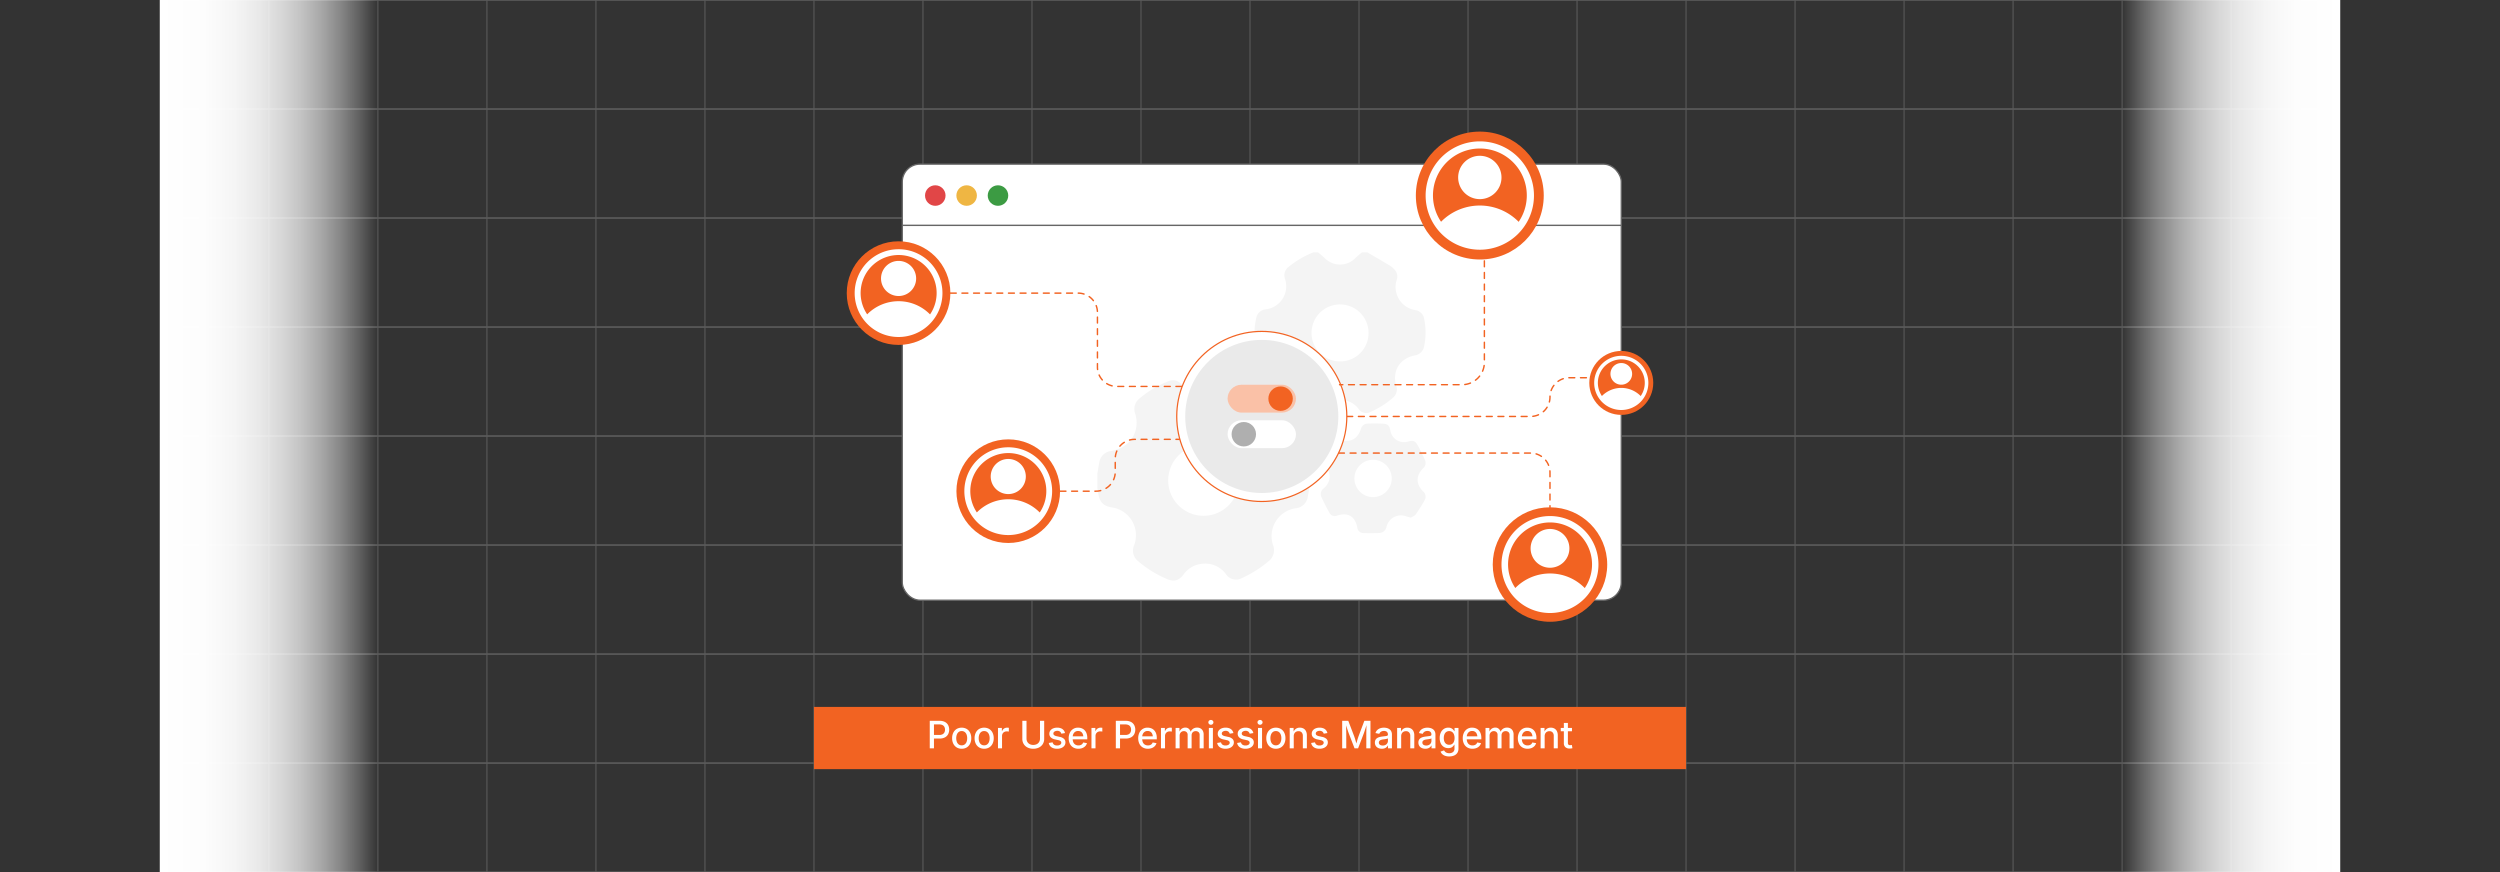 <svg id="Layer_1" data-name="Layer 1" xmlns="http://www.w3.org/2000/svg" xmlns:xlink="http://www.w3.org/1999/xlink" viewBox="0 0 860 300"><rect x="0" y="0" width="860" height="300" fill="#333333" stroke="none"/><defs><linearGradient id="linear-gradient" x1="55" y1="150" x2="130" y2="150" gradientUnits="userSpaceOnUse"><stop offset="0" stop-color="#fff"/><stop offset="0.2" stop-color="#fff" stop-opacity="0.989"/><stop offset="0.334" stop-color="#fff" stop-opacity="0.954"/><stop offset="0.449" stop-color="#fff" stop-opacity="0.895"/><stop offset="0.553" stop-color="#fff" stop-opacity="0.81"/><stop offset="0.651" stop-color="#fff" stop-opacity="0.702"/><stop offset="0.742" stop-color="#fff" stop-opacity="0.568"/><stop offset="0.83" stop-color="#fff" stop-opacity="0.408"/><stop offset="0.914" stop-color="#fff" stop-opacity="0.224"/><stop offset="0.993" stop-color="#fff" stop-opacity="0.021"/><stop offset="1" stop-color="#fff" stop-opacity="0"/></linearGradient><linearGradient id="linear-gradient-2" x1="2353.639" y1="1187.233" x2="2428.638" y2="1187.233" gradientTransform="translate(-1623.638 -1037.233)" xlink:href="#linear-gradient"/></defs><g opacity="0.25"><line x1="55" y1="0" x2="55" y2="300" fill="none" stroke="#ccc" stroke-miterlimit="10" stroke-width="0.372"/><line x1="92.5" y1="0" x2="92.5" y2="300" fill="none" stroke="#ccc" stroke-miterlimit="10" stroke-width="0.372"/><line x1="130" y1="0" x2="130" y2="300" fill="none" stroke="#ccc" stroke-miterlimit="10" stroke-width="0.372"/><line x1="167.5" y1="0" x2="167.5" y2="300" fill="none" stroke="#ccc" stroke-miterlimit="10" stroke-width="0.372"/><line x1="205" y1="0" x2="205" y2="300" fill="none" stroke="#ccc" stroke-miterlimit="10" stroke-width="0.372"/><line x1="242.5" y1="0" x2="242.5" y2="300" fill="none" stroke="#ccc" stroke-miterlimit="10" stroke-width="0.372"/><line x1="280" y1="0" x2="280" y2="300" fill="none" stroke="#ccc" stroke-miterlimit="10" stroke-width="0.372"/><line x1="317.5" y1="0" x2="317.5" y2="300" fill="none" stroke="#ccc" stroke-miterlimit="10" stroke-width="0.372"/><line x1="355" y1="0" x2="355" y2="300" fill="none" stroke="#ccc" stroke-miterlimit="10" stroke-width="0.372"/><line x1="392.5" y1="0" x2="392.5" y2="300" fill="none" stroke="#ccc" stroke-miterlimit="10" stroke-width="0.372"/><line x1="430" y1="0" x2="430" y2="300" fill="none" stroke="#ccc" stroke-miterlimit="10" stroke-width="0.372"/><line x1="467.5" y1="0" x2="467.5" y2="300" fill="none" stroke="#ccc" stroke-miterlimit="10" stroke-width="0.372"/><line x1="505" y1="0" x2="505" y2="300" fill="none" stroke="#ccc" stroke-miterlimit="10" stroke-width="0.372"/><line x1="542.5" y1="0" x2="542.5" y2="300" fill="none" stroke="#ccc" stroke-miterlimit="10" stroke-width="0.372"/><line x1="580" y1="0" x2="580" y2="300" fill="none" stroke="#ccc" stroke-miterlimit="10" stroke-width="0.372"/><line x1="617.5" y1="0" x2="617.5" y2="300" fill="none" stroke="#ccc" stroke-miterlimit="10" stroke-width="0.372"/><line x1="655" y1="0" x2="655" y2="300" fill="none" stroke="#ccc" stroke-miterlimit="10" stroke-width="0.372"/><line x1="692.5" y1="0" x2="692.5" y2="300" fill="none" stroke="#ccc" stroke-miterlimit="10" stroke-width="0.372"/><line x1="730" y1="0" x2="730" y2="300" fill="none" stroke="#ccc" stroke-miterlimit="10" stroke-width="0.372"/><line x1="767.5" y1="0" x2="767.5" y2="300" fill="none" stroke="#ccc" stroke-miterlimit="10" stroke-width="0.372"/><line x1="805" y1="0" x2="805" y2="300" fill="none" stroke="#ccc" stroke-miterlimit="10" stroke-width="0.372"/><line x1="55" y1="300" x2="805" y2="300" fill="none" stroke="#ccc" stroke-miterlimit="10" stroke-width="0.588"/><line x1="55" y1="262.5" x2="805" y2="262.5" fill="none" stroke="#ccc" stroke-miterlimit="10" stroke-width="0.588"/><line x1="55" y1="225" x2="805" y2="225" fill="none" stroke="#ccc" stroke-miterlimit="10" stroke-width="0.588"/><line x1="55" y1="187.5" x2="805" y2="187.5" fill="none" stroke="#ccc" stroke-miterlimit="10" stroke-width="0.588"/><line x1="55" y1="150" x2="805" y2="150" fill="none" stroke="#ccc" stroke-miterlimit="10" stroke-width="0.588"/><line x1="55" y1="112.5" x2="805" y2="112.5" fill="none" stroke="#ccc" stroke-miterlimit="10" stroke-width="0.588"/><line x1="55" y1="75" x2="805" y2="75" fill="none" stroke="#ccc" stroke-miterlimit="10" stroke-width="0.588"/><line x1="55" y1="37.5" x2="805" y2="37.5" fill="none" stroke="#ccc" stroke-miterlimit="10" stroke-width="0.588"/><line x1="55" y1="-0" x2="805" y2="-0" fill="none" stroke="#ccc" stroke-miterlimit="10" stroke-width="0.588"/></g><rect x="55" y="0" width="75" height="300" fill="url(#linear-gradient)"/><rect x="730" y="0" width="75" height="300" transform="translate(1535 300) rotate(180)" fill="url(#linear-gradient-2)"/><rect x="280" y="243.177" width="300" height="21.408" fill="#f26322"/><path d="M319.834,257.423v-9.458h3.415a3.776,3.776,0,0,1,1.809.394,2.632,2.632,0,0,1,1.102,1.082,3.485,3.485,0,0,1-.003,3.136,2.677,2.677,0,0,1-1.107,1.086,3.792,3.792,0,0,1-1.819.397h-2.405V252.827h2.291a2.361,2.361,0,0,0,1.114-.232,1.483,1.483,0,0,0,.644-.644,2.06,2.06,0,0,0,.209-.946,2.021,2.021,0,0,0-.209-.939,1.467,1.467,0,0,0-.647-.635,2.408,2.408,0,0,0-1.117-.229h-1.828v8.22Z" fill="#fff"/><path d="M330.821,257.569a3.243,3.243,0,0,1-1.73-.454,3.073,3.073,0,0,1-1.149-1.27,4.179,4.179,0,0,1-.409-1.895,4.226,4.226,0,0,1,.409-1.911,3.063,3.063,0,0,1,1.149-1.272,3.534,3.534,0,0,1,3.466,0,3.055,3.055,0,0,1,1.149,1.272,4.215,4.215,0,0,1,.41,1.911,4.167,4.167,0,0,1-.41,1.895,3.065,3.065,0,0,1-1.149,1.27A3.255,3.255,0,0,1,330.821,257.569Zm0-1.174a1.663,1.663,0,0,0,1.051-.327,1.961,1.961,0,0,0,.632-.882,3.477,3.477,0,0,0,.209-1.235,3.514,3.514,0,0,0-.209-1.248,1.985,1.985,0,0,0-.632-.885,1.653,1.653,0,0,0-1.051-.33,1.626,1.626,0,0,0-1.044.33,2.003,2.003,0,0,0-.625.885,3.516,3.516,0,0,0-.21,1.248,3.479,3.479,0,0,0,.21,1.235,1.98,1.98,0,0,0,.625.882A1.635,1.635,0,0,0,330.821,256.394Z" fill="#fff"/><path d="M338.547,257.569a3.24,3.24,0,0,1-1.73-.454,3.073,3.073,0,0,1-1.149-1.27,4.179,4.179,0,0,1-.409-1.895,4.226,4.226,0,0,1,.409-1.911,3.063,3.063,0,0,1,1.149-1.272,3.534,3.534,0,0,1,3.466,0,3.061,3.061,0,0,1,1.148,1.272,4.213,4.213,0,0,1,.409,1.911,4.166,4.166,0,0,1-.409,1.895,3.071,3.071,0,0,1-1.148,1.27A3.258,3.258,0,0,1,338.547,257.569Zm0-1.174a1.665,1.665,0,0,0,1.051-.327,1.96,1.96,0,0,0,.631-.882,3.477,3.477,0,0,0,.21-1.235,3.514,3.514,0,0,0-.21-1.248,1.983,1.983,0,0,0-.631-.885,1.655,1.655,0,0,0-1.051-.33,1.624,1.624,0,0,0-1.044.33,2.004,2.004,0,0,0-.626.885,3.514,3.514,0,0,0-.209,1.248,3.477,3.477,0,0,0,.209,1.235,1.98,1.98,0,0,0,.626.882A1.633,1.633,0,0,0,338.547,256.394Z" fill="#fff"/><path d="M343.308,257.423v-7.008h1.339v1.123h.064a1.755,1.755,0,0,1,.663-.895,1.876,1.876,0,0,1,1.096-.324c.093,0,.193.003.301.009s.198.014.271.022v1.314a2.845,2.845,0,0,0-.289-.044,3.687,3.687,0,0,0-.441-.025,1.723,1.723,0,0,0-.825.197,1.449,1.449,0,0,0-.577.555,1.639,1.639,0,0,0-.21.841v4.234Z" fill="#fff"/><path d="M355.444,257.569a4.284,4.284,0,0,1-1.983-.435,3.214,3.214,0,0,1-1.314-1.203,3.324,3.324,0,0,1-.467-1.758v-6.208h1.441v6.094a2.251,2.251,0,0,0,.282,1.136,2.026,2.026,0,0,0,.803.781,2.824,2.824,0,0,0,2.475,0,1.993,1.993,0,0,0,.8-.781,2.269,2.269,0,0,0,.279-1.136v-6.094h1.441v6.208a3.315,3.315,0,0,1-.467,1.758,3.216,3.216,0,0,1-1.311,1.203A4.271,4.271,0,0,1,355.444,257.569Z" fill="#fff"/><path d="M363.633,257.575a3.87,3.87,0,0,1-1.378-.229,2.369,2.369,0,0,1-.983-.676,2.26,2.26,0,0,1-.495-1.095l1.32-.216a1.304,1.304,0,0,0,.517.822,1.758,1.758,0,0,0,1.02.27,1.815,1.815,0,0,0,1.06-.276.804.804,0,0,0,.394-.67.709.709,0,0,0-.251-.561,1.648,1.648,0,0,0-.739-.327l-1.181-.26a2.94,2.94,0,0,1-1.46-.708,1.697,1.697,0,0,1-.482-1.248,1.802,1.802,0,0,1,.346-1.098,2.26,2.26,0,0,1,.956-.73,3.547,3.547,0,0,1,1.402-.26,3.426,3.426,0,0,1,1.323.232,2.232,2.232,0,0,1,.895.651,2.29,2.29,0,0,1,.46.978l-1.263.216a1.344,1.344,0,0,0-.439-.692,1.416,1.416,0,0,0-.958-.292,1.648,1.648,0,0,0-.956.26.782.782,0,0,0-.377.666.7.7,0,0,0,.26.565,1.98,1.98,0,0,0,.812.343l1.137.254a2.964,2.964,0,0,1,1.463.692,1.634,1.634,0,0,1,.473,1.212,1.838,1.838,0,0,1-.368,1.133,2.415,2.415,0,0,1-1.016.768A3.765,3.765,0,0,1,363.633,257.575Z" fill="#fff"/><path d="M370.977,257.569a3.413,3.413,0,0,1-1.79-.451,2.988,2.988,0,0,1-1.151-1.263,4.209,4.209,0,0,1-.403-1.898,4.278,4.278,0,0,1,.399-1.895,3.019,3.019,0,0,1,2.831-1.749,3.447,3.447,0,0,1,1.203.209,2.819,2.819,0,0,1,1.01.644,3.034,3.034,0,0,1,.694,1.105,4.47,4.47,0,0,1,.254,1.59v.47h-5.655V253.29h4.938l-.635.336a2.923,2.923,0,0,0-.206-1.133,1.685,1.685,0,0,0-.609-.765,1.722,1.722,0,0,0-.987-.273,1.753,1.753,0,0,0-1,.279,1.821,1.821,0,0,0-.638.743,2.359,2.359,0,0,0-.223,1.035v.679a2.728,2.728,0,0,0,.245,1.206,1.75,1.75,0,0,0,.691.765,2.024,2.024,0,0,0,1.044.263,2.103,2.103,0,0,0,.724-.118,1.483,1.483,0,0,0,.553-.346,1.444,1.444,0,0,0,.343-.559l1.308.241a2.387,2.387,0,0,1-.565,1.006,2.755,2.755,0,0,1-1.012.676A3.663,3.663,0,0,1,370.977,257.569Z" fill="#fff"/><path d="M375.465,257.423v-7.008h1.339v1.123h.064a1.754,1.754,0,0,1,.663-.895,1.876,1.876,0,0,1,1.096-.324c.093,0,.193.003.301.009s.198.014.27.022v1.314a2.853,2.853,0,0,0-.289-.044,3.687,3.687,0,0,0-.441-.025,1.723,1.723,0,0,0-.825.197,1.448,1.448,0,0,0-.577.555,1.638,1.638,0,0,0-.21.841v4.234Z" fill="#fff"/><path d="M383.844,257.423v-9.458h3.415a3.776,3.776,0,0,1,1.809.394,2.631,2.631,0,0,1,1.101,1.082,3.485,3.485,0,0,1-.003,3.136,2.677,2.677,0,0,1-1.107,1.086,3.792,3.792,0,0,1-1.819.397H384.834V252.827h2.291a2.362,2.362,0,0,0,1.114-.232,1.483,1.483,0,0,0,.644-.644,2.061,2.061,0,0,0,.209-.946,2.022,2.022,0,0,0-.209-.939,1.467,1.467,0,0,0-.647-.635,2.407,2.407,0,0,0-1.117-.229H385.291v8.22Z" fill="#fff"/><path d="M394.889,257.569a3.408,3.408,0,0,1-1.79-.451,2.984,2.984,0,0,1-1.152-1.263,4.222,4.222,0,0,1-.403-1.898,4.278,4.278,0,0,1,.4-1.895,3.018,3.018,0,0,1,2.831-1.749,3.442,3.442,0,0,1,1.202.209,2.81,2.81,0,0,1,1.01.644,3.047,3.047,0,0,1,.695,1.105,4.493,4.493,0,0,1,.254,1.59v.47h-5.656V253.29h4.939l-.635.336a2.906,2.906,0,0,0-.206-1.133,1.686,1.686,0,0,0-.609-.765,1.718,1.718,0,0,0-.987-.273,1.755,1.755,0,0,0-1,.279,1.835,1.835,0,0,0-.638.743,2.371,2.371,0,0,0-.222,1.035v.679a2.73,2.73,0,0,0,.244,1.206,1.756,1.756,0,0,0,.691.765,2.026,2.026,0,0,0,1.045.263,2.103,2.103,0,0,0,.724-.118,1.48,1.48,0,0,0,.552-.346,1.443,1.443,0,0,0,.343-.559l1.308.241a2.385,2.385,0,0,1-.564,1.006,2.759,2.759,0,0,1-1.013.676A3.661,3.661,0,0,1,394.889,257.569Z" fill="#fff"/><path d="M399.376,257.423v-7.008h1.34v1.123h.064a1.749,1.749,0,0,1,.663-.895,1.873,1.873,0,0,1,1.095-.324c.094,0,.194.003.302.009s.198.014.27.022v1.314a2.819,2.819,0,0,0-.288-.044,3.699,3.699,0,0,0-.441-.025,1.72,1.72,0,0,0-.825.197,1.444,1.444,0,0,0-.578.555,1.638,1.638,0,0,0-.209.841v4.234Z" fill="#fff"/><path d="M404.403,257.423v-7.008h1.327l.025,1.593h-.108a2.488,2.488,0,0,1,.476-.961,2.063,2.063,0,0,1,.742-.568,2.155,2.155,0,0,1,.889-.19,1.756,1.756,0,0,1,1.264.473,2.342,2.342,0,0,1,.653,1.286h-.184a2.3,2.3,0,0,1,.476-.946,2.238,2.238,0,0,1,.816-.603,2.559,2.559,0,0,1,1.037-.209,2.366,2.366,0,0,1,1.134.273,1.982,1.982,0,0,1,.809.812,2.749,2.749,0,0,1,.299,1.346v4.704h-1.384v-4.564a1.25,1.25,0,0,0-.397-1.035,1.465,1.465,0,0,0-.943-.317,1.494,1.494,0,0,0-.758.184,1.24,1.24,0,0,0-.492.511,1.594,1.594,0,0,0-.172.752v4.469h-1.364v-4.659a1.195,1.195,0,0,0-.365-.914,1.313,1.313,0,0,0-.936-.343,1.489,1.489,0,0,0-.72.181,1.348,1.348,0,0,0-.533.533,1.744,1.744,0,0,0-.2.873v4.329Z" fill="#fff"/><path d="M416.547,249.317a.857.857,0,0,1-.616-.245.786.786,0,0,1-.254-.587.772.772,0,0,1,.254-.587.914.914,0,0,1,1.231,0,.769.769,0,0,1,.254.587.783.783,0,0,1-.254.587A.853.853,0,0,1,416.547,249.317Zm-.698,8.106v-7.008h1.39v7.008Z" fill="#fff"/><path d="M421.567,257.575a3.865,3.865,0,0,1-1.377-.229,2.366,2.366,0,0,1-.984-.676,2.26,2.26,0,0,1-.495-1.095l1.32-.216a1.31,1.31,0,0,0,.518.822,1.755,1.755,0,0,0,1.019.27,1.82,1.82,0,0,0,1.06-.276.806.806,0,0,0,.394-.67.712.712,0,0,0-.251-.561,1.653,1.653,0,0,0-.739-.327l-1.181-.26a2.931,2.931,0,0,1-1.46-.708,1.693,1.693,0,0,1-.482-1.248,1.802,1.802,0,0,1,.346-1.098,2.251,2.251,0,0,1,.955-.73,3.548,3.548,0,0,1,1.403-.26,3.43,3.43,0,0,1,1.323.232,2.239,2.239,0,0,1,.896.651,2.314,2.314,0,0,1,.46.978l-1.264.216a1.341,1.341,0,0,0-.438-.692,1.419,1.419,0,0,0-.959-.292,1.647,1.647,0,0,0-.955.26.781.781,0,0,0-.378.666.698.698,0,0,0,.261.565,1.972,1.972,0,0,0,.812.343l1.136.254a2.967,2.967,0,0,1,1.464.692,1.637,1.637,0,0,1,.473,1.212,1.844,1.844,0,0,1-.368,1.133,2.422,2.422,0,0,1-1.016.768A3.768,3.768,0,0,1,421.567,257.575Z" fill="#fff"/><path d="M428.43,257.575a3.869,3.869,0,0,1-1.377-.229,2.366,2.366,0,0,1-.984-.676,2.261,2.261,0,0,1-.495-1.095l1.32-.216a1.308,1.308,0,0,0,.517.822,1.762,1.762,0,0,0,1.02.27,1.82,1.82,0,0,0,1.06-.276.805.805,0,0,0,.393-.67.714.714,0,0,0-.25-.561,1.657,1.657,0,0,0-.74-.327l-1.18-.26a2.939,2.939,0,0,1-1.461-.708,1.697,1.697,0,0,1-.482-1.248,1.803,1.803,0,0,1,.346-1.098,2.257,2.257,0,0,1,.957-.73,3.543,3.543,0,0,1,1.402-.26,3.422,3.422,0,0,1,1.322.232,2.236,2.236,0,0,1,.896.651,2.289,2.289,0,0,1,.459.978l-1.262.216a1.345,1.345,0,0,0-.439-.692,1.415,1.415,0,0,0-.957-.292,1.649,1.649,0,0,0-.957.26.78.78,0,0,0-.377.666.697.697,0,0,0,.26.565,1.985,1.985,0,0,0,.812.343l1.137.254a2.958,2.958,0,0,1,1.463.692,1.63,1.63,0,0,1,.473,1.212,1.849,1.849,0,0,1-.367,1.133,2.422,2.422,0,0,1-1.016.768A3.771,3.771,0,0,1,428.43,257.575Z" fill="#fff"/><path d="M433.451,249.317a.854.854,0,0,1-.616-.245.786.786,0,0,1-.254-.587.772.772,0,0,1,.254-.587.914.914,0,0,1,1.231,0,.772.772,0,0,1,.254.587.786.786,0,0,1-.254.587A.855.855,0,0,1,433.451,249.317Zm-.699,8.106v-7.008h1.391v7.008Z" fill="#fff"/><path d="M438.897,257.569a3.243,3.243,0,0,1-1.73-.454,3.073,3.073,0,0,1-1.149-1.27,4.179,4.179,0,0,1-.409-1.895,4.226,4.226,0,0,1,.409-1.911,3.063,3.063,0,0,1,1.149-1.272,3.534,3.534,0,0,1,3.466,0,3.055,3.055,0,0,1,1.148,1.272,4.213,4.213,0,0,1,.41,1.911,4.166,4.166,0,0,1-.41,1.895,3.064,3.064,0,0,1-1.148,1.27A3.258,3.258,0,0,1,438.897,257.569Zm0-1.174a1.663,1.663,0,0,0,1.051-.327,1.952,1.952,0,0,0,.631-.882,3.455,3.455,0,0,0,.21-1.235,3.492,3.492,0,0,0-.21-1.248,1.975,1.975,0,0,0-.631-.885,1.653,1.653,0,0,0-1.051-.33,1.626,1.626,0,0,0-1.044.33,2.012,2.012,0,0,0-.626.885,3.536,3.536,0,0,0-.209,1.248,3.5,3.5,0,0,0,.209,1.235,1.988,1.988,0,0,0,.626.882A1.635,1.635,0,0,0,438.897,256.394Z" fill="#fff"/><path d="M445.048,253.297v4.126h-1.391v-7.008h1.334l.006,1.72h-.178a2.728,2.728,0,0,1,.901-1.38,2.318,2.318,0,0,1,1.429-.441,2.533,2.533,0,0,1,1.26.305,2.101,2.101,0,0,1,.848.898,3.192,3.192,0,0,1,.305,1.469v4.437h-1.385v-4.266a1.706,1.706,0,0,0-.397-1.203,1.411,1.411,0,0,0-1.088-.428,1.746,1.746,0,0,0-.845.203,1.435,1.435,0,0,0-.587.597A2.023,2.023,0,0,0,445.048,253.297Z" fill="#fff"/><path d="M453.897,257.575a3.869,3.869,0,0,1-1.377-.229,2.366,2.366,0,0,1-.984-.676,2.259,2.259,0,0,1-.494-1.095l1.32-.216a1.305,1.305,0,0,0,.517.822,1.757,1.757,0,0,0,1.019.27,1.818,1.818,0,0,0,1.06-.276.804.804,0,0,0,.394-.67.712.712,0,0,0-.251-.561,1.648,1.648,0,0,0-.739-.327l-1.181-.26a2.936,2.936,0,0,1-1.46-.708,1.697,1.697,0,0,1-.482-1.248,1.802,1.802,0,0,1,.346-1.098,2.254,2.254,0,0,1,.956-.73,3.543,3.543,0,0,1,1.402-.26,3.43,3.43,0,0,1,1.323.232,2.239,2.239,0,0,1,.896.651,2.291,2.291,0,0,1,.46.978l-1.263.216a1.343,1.343,0,0,0-.439-.692,1.418,1.418,0,0,0-.958-.292,1.648,1.648,0,0,0-.956.26.781.781,0,0,0-.378.666.698.698,0,0,0,.261.565,1.978,1.978,0,0,0,.812.343l1.136.254a2.967,2.967,0,0,1,1.464.692,1.634,1.634,0,0,1,.473,1.212,1.844,1.844,0,0,1-.368,1.133,2.416,2.416,0,0,1-1.016.768A3.768,3.768,0,0,1,453.897,257.575Z" fill="#fff"/><path d="M461.71,257.423v-9.458h2.1l2.082,5.453q.083.235.197.6t.234.784q.122.419.232.819t.188.711h-.311q.082-.298.19-.695t.229-.816q.12-.419.234-.79c.076-.248.145-.452.203-.613l2.045-5.453h2.107v9.458h-1.429v-5.104q0-.298.007-.698t.019-.844c.009-.296.016-.596.022-.898s.012-.594.016-.873h.127q-.139.47-.289.949t-.292.927c-.095.298-.185.571-.27.818s-.156.454-.216.619l-1.949,5.104h-1.225l-1.968-5.104q-.095-.241-.219-.607t-.267-.809q-.143-.444-.299-.93t-.308-.968h.152c.004.262.01.541.016.838s.013.595.019.895.013.587.019.86.01.513.01.721v5.104Z" fill="#fff"/><path d="M475.346,257.569a2.911,2.911,0,0,1-1.213-.245,1.977,1.977,0,0,1-.854-.72,2.077,2.077,0,0,1-.315-1.168,1.877,1.877,0,0,1,.233-.981,1.693,1.693,0,0,1,.619-.606,3.23,3.23,0,0,1,.872-.337,8.522,8.522,0,0,1,.993-.171c.42-.051.757-.093,1.013-.127a1.551,1.551,0,0,0,.566-.159.382.382,0,0,0,.181-.355v-.038a1.32,1.32,0,0,0-.152-.657,1.007,1.007,0,0,0-.457-.415,1.729,1.729,0,0,0-.749-.146,1.966,1.966,0,0,0-.781.143,1.562,1.562,0,0,0-.536.368,1.302,1.302,0,0,0-.288.48l-1.315-.26a2.389,2.389,0,0,1,.625-1.05,2.699,2.699,0,0,1,1.02-.609,3.893,3.893,0,0,1,1.263-.2,4.153,4.153,0,0,1,.955.114,2.721,2.721,0,0,1,.895.387,1.981,1.981,0,0,1,.656.743,2.503,2.503,0,0,1,.248,1.181v4.685h-1.346v-.965h-.057a1.995,1.995,0,0,1-.406.527,2.098,2.098,0,0,1-.68.419A2.67,2.67,0,0,1,475.346,257.569Zm.305-1.111a1.99,1.99,0,0,0,.978-.222,1.559,1.559,0,0,0,.609-.584,1.521,1.521,0,0,0,.21-.774v-.882a.66.66,0,0,1-.274.127q-.204.057-.463.104c-.174.032-.346.06-.515.083s-.317.043-.444.06a3.4,3.4,0,0,0-.708.168,1.237,1.237,0,0,0-.52.336.847.847,0,0,0-.193.581.887.887,0,0,0,.168.552,1.032,1.032,0,0,0,.467.336A1.911,1.911,0,0,0,475.65,256.458Z" fill="#fff"/><path d="M482.004,253.297v4.126h-1.391v-7.008h1.334l.006,1.72h-.178a2.727,2.727,0,0,1,.901-1.38,2.318,2.318,0,0,1,1.429-.441,2.533,2.533,0,0,1,1.26.305,2.1,2.1,0,0,1,.848.898,3.194,3.194,0,0,1,.305,1.469v4.437h-1.385v-4.266a1.705,1.705,0,0,0-.397-1.203,1.411,1.411,0,0,0-1.088-.428,1.746,1.746,0,0,0-.845.203,1.435,1.435,0,0,0-.587.597A2.023,2.023,0,0,0,482.004,253.297Z" fill="#fff"/><path d="M490.312,257.569a2.911,2.911,0,0,1-1.213-.245,1.977,1.977,0,0,1-.854-.72,2.077,2.077,0,0,1-.315-1.168,1.877,1.877,0,0,1,.233-.981,1.693,1.693,0,0,1,.619-.606,3.23,3.23,0,0,1,.872-.337,8.518,8.518,0,0,1,.993-.171c.42-.051.757-.093,1.013-.127a1.551,1.551,0,0,0,.566-.159.382.382,0,0,0,.181-.355v-.038a1.32,1.32,0,0,0-.152-.657,1.007,1.007,0,0,0-.457-.415,1.729,1.729,0,0,0-.749-.146,1.966,1.966,0,0,0-.781.143,1.562,1.562,0,0,0-.536.368,1.302,1.302,0,0,0-.288.48l-1.315-.26a2.389,2.389,0,0,1,.625-1.05,2.699,2.699,0,0,1,1.02-.609,3.893,3.893,0,0,1,1.263-.2,4.153,4.153,0,0,1,.955.114,2.721,2.721,0,0,1,.895.387,1.981,1.981,0,0,1,.656.743,2.503,2.503,0,0,1,.248,1.181v4.685h-1.346v-.965h-.057a1.995,1.995,0,0,1-.406.527,2.098,2.098,0,0,1-.68.419A2.67,2.67,0,0,1,490.312,257.569Zm.305-1.111a1.99,1.99,0,0,0,.978-.222,1.559,1.559,0,0,0,.609-.584,1.521,1.521,0,0,0,.21-.774v-.882a.66.66,0,0,1-.274.127q-.204.057-.463.104c-.174.032-.346.06-.515.083s-.317.043-.444.06a3.4,3.4,0,0,0-.708.168,1.237,1.237,0,0,0-.52.336.847.847,0,0,0-.193.581.887.887,0,0,0,.168.552,1.032,1.032,0,0,0,.467.336A1.911,1.911,0,0,0,490.617,256.458Z" fill="#fff"/><path d="M498.546,260.216A4.269,4.269,0,0,1,497.114,260a2.715,2.715,0,0,1-.996-.594,2.236,2.236,0,0,1-.562-.854l1.2-.432a2.013,2.013,0,0,0,.337.454,1.685,1.685,0,0,0,.564.374,2.256,2.256,0,0,0,.883.149,2.03,2.03,0,0,0,1.307-.397,1.458,1.458,0,0,0,.496-1.21v-1.308h-.096a3.096,3.096,0,0,1-.397.537,1.962,1.962,0,0,1-.644.454,2.4,2.4,0,0,1-1.003.184,2.848,2.848,0,0,1-1.508-.406,2.79,2.79,0,0,1-1.054-1.178,4.189,4.189,0,0,1-.384-1.882,4.383,4.383,0,0,1,.384-1.907,2.951,2.951,0,0,1,1.054-1.238,2.732,2.732,0,0,1,1.52-.435,2.3,2.3,0,0,1,1.013.197,2.106,2.106,0,0,1,.657.482,3.212,3.212,0,0,1,.4.546h.076v-1.123h1.353v7.071a2.656,2.656,0,0,1-.42,1.549,2.469,2.469,0,0,1-1.136.892A4.278,4.278,0,0,1,498.546,260.216Zm-.025-4.018a1.652,1.652,0,0,0,1.631-1.079,3.229,3.229,0,0,0,.217-1.244,3.288,3.288,0,0,0-.217-1.244,1.868,1.868,0,0,0-.628-.835,1.819,1.819,0,0,0-2.016.006,1.884,1.884,0,0,0-.628.845,3.314,3.314,0,0,0-.213,1.228,3.211,3.211,0,0,0,.216,1.232,1.78,1.78,0,0,0,.628.806A1.732,1.732,0,0,0,498.521,256.198Z" fill="#fff"/><path d="M506.531,257.569a3.406,3.406,0,0,1-1.789-.451,2.984,2.984,0,0,1-1.152-1.263,4.223,4.223,0,0,1-.403-1.898,4.292,4.292,0,0,1,.399-1.895,3.021,3.021,0,0,1,2.832-1.749,3.446,3.446,0,0,1,1.202.209,2.812,2.812,0,0,1,1.01.644,3.034,3.034,0,0,1,.694,1.105,4.473,4.473,0,0,1,.254,1.59v.47h-5.655V253.29h4.938l-.635.336a2.905,2.905,0,0,0-.206-1.133,1.685,1.685,0,0,0-.609-.765,1.718,1.718,0,0,0-.987-.273,1.753,1.753,0,0,0-1,.279,1.829,1.829,0,0,0-.638.743,2.358,2.358,0,0,0-.222,1.035v.679a2.729,2.729,0,0,0,.244,1.206,1.755,1.755,0,0,0,.691.765,2.026,2.026,0,0,0,1.045.263,2.098,2.098,0,0,0,.723-.118,1.475,1.475,0,0,0,.553-.346,1.444,1.444,0,0,0,.343-.559l1.308.241a2.386,2.386,0,0,1-.565,1.006,2.758,2.758,0,0,1-1.013.676A3.663,3.663,0,0,1,506.531,257.569Z" fill="#fff"/><path d="M511.019,257.423v-7.008h1.327l.025,1.593h-.108a2.487,2.487,0,0,1,.477-.961,2.07,2.07,0,0,1,.742-.568,2.155,2.155,0,0,1,.889-.19,1.756,1.756,0,0,1,1.264.473,2.349,2.349,0,0,1,.654,1.286h-.185a2.301,2.301,0,0,1,.476-.946,2.246,2.246,0,0,1,.816-.603,2.559,2.559,0,0,1,1.037-.209,2.366,2.366,0,0,1,1.134.273,1.984,1.984,0,0,1,.81.812,2.76,2.76,0,0,1,.298,1.346v4.704H519.29v-4.564a1.247,1.247,0,0,0-.396-1.035,1.465,1.465,0,0,0-.943-.317,1.499,1.499,0,0,0-.758.184,1.241,1.241,0,0,0-.492.511,1.594,1.594,0,0,0-.172.752v4.469h-1.364v-4.659a1.195,1.195,0,0,0-.365-.914,1.313,1.313,0,0,0-.936-.343,1.488,1.488,0,0,0-.72.181,1.346,1.346,0,0,0-.533.533,1.743,1.743,0,0,0-.2.873v4.329Z" fill="#fff"/><path d="M525.484,257.569a3.407,3.407,0,0,1-1.789-.451,2.984,2.984,0,0,1-1.152-1.263,4.222,4.222,0,0,1-.403-1.898,4.291,4.291,0,0,1,.4-1.895,3.021,3.021,0,0,1,2.832-1.749,3.446,3.446,0,0,1,1.202.209,2.811,2.811,0,0,1,1.01.644,3.032,3.032,0,0,1,.694,1.105,4.47,4.47,0,0,1,.254,1.59v.47H522.876V253.29h4.939l-.635.336a2.905,2.905,0,0,0-.206-1.133,1.685,1.685,0,0,0-.609-.765,1.718,1.718,0,0,0-.987-.273,1.753,1.753,0,0,0-1,.279,1.827,1.827,0,0,0-.638.743,2.357,2.357,0,0,0-.222,1.035v.679a2.729,2.729,0,0,0,.244,1.206,1.756,1.756,0,0,0,.691.765,2.026,2.026,0,0,0,1.045.263,2.097,2.097,0,0,0,.723-.118,1.475,1.475,0,0,0,.553-.346,1.444,1.444,0,0,0,.343-.559l1.308.241a2.385,2.385,0,0,1-.564,1.006,2.759,2.759,0,0,1-1.013.676A3.663,3.663,0,0,1,525.484,257.569Z" fill="#fff"/><path d="M531.363,253.297v4.126h-1.391v-7.008h1.334l.006,1.72h-.178a2.728,2.728,0,0,1,.901-1.38,2.318,2.318,0,0,1,1.429-.441,2.533,2.533,0,0,1,1.26.305,2.102,2.102,0,0,1,.848.898,3.194,3.194,0,0,1,.305,1.469v4.437h-1.385v-4.266a1.705,1.705,0,0,0-.397-1.203,1.411,1.411,0,0,0-1.088-.428,1.746,1.746,0,0,0-.845.203,1.435,1.435,0,0,0-.587.597A2.023,2.023,0,0,0,531.363,253.297Z" fill="#fff"/><path d="M540.758,250.415v1.13h-3.859v-1.13Zm-2.793-1.72h1.39v6.843a.89.89,0,0,0,.171.603.759.759,0,0,0,.584.19,2.401,2.401,0,0,0,.299-.022q.177-.022.305-.041l.197,1.117a3.054,3.054,0,0,1-.464.083,4.745,4.745,0,0,1-.489.025,2.11,2.11,0,0,1-1.476-.473,1.742,1.742,0,0,1-.517-1.355Z" fill="#fff"/><rect x="310.384" y="56.465" width="247.335" height="150" rx="6.111" fill="#fff"/><line x1="310.384" y1="77.518" x2="557.719" y2="77.518" fill="none" stroke="#666" stroke-miterlimit="10" stroke-width="0.49"/><rect x="310.384" y="56.465" width="247.335" height="150" rx="6.111" fill="none" stroke="#666" stroke-miterlimit="10" stroke-width="0.456"/><circle cx="321.738" cy="67.27" r="3.53" fill="#e14647"/><circle cx="332.522" cy="67.27" r="3.53" fill="#efb643"/><circle cx="343.307" cy="67.27" r="3.53" fill="#3c9b43"/><path d="M377.499,162.889c.218-1.258.414-2.519.66-3.772a4.63,4.63,0,0,1,4.115-3.985c5.674-.984,9.148-5.266,8.677-10.742a11.106,11.106,0,0,0-.467-2.143,4.606,4.606,0,0,1,1.502-5.17,35.88,35.88,0,0,1,9.884-5.91c1.938-.779,3.554-.261,5.074,1.51a9.033,9.033,0,0,0,12.275,1.691,14.216,14.216,0,0,0,2.06-1.976,4.147,4.147,0,0,1,4.981-1.179,37.584,37.584,0,0,1,10.369,6.378,4.684,4.684,0,0,1,1.538,5.159c-1.663,6.037,1.609,11.352,7.771,12.655a4.675,4.675,0,0,1,3.953,3.907,27.849,27.849,0,0,1,.018,11.38,4.648,4.648,0,0,1-4.204,4.157,9.686,9.686,0,0,0-7.796,12.612,4.78,4.78,0,0,1-1.661,5.701,38.553,38.553,0,0,1-8.907,5.638,4.177,4.177,0,0,1-5.648-1.344,8.864,8.864,0,0,0-8.552-3.471,8.757,8.757,0,0,0-5.971,3.594c-1.675,2.222-3.286,2.654-5.845,1.56a38.21,38.21,0,0,1-9.704-6.005,4.629,4.629,0,0,1-1.498-5.533,9.666,9.666,0,0,0-7.683-13.052c-3.052-.495-4.323-1.966-4.71-5.428-.044-.39-.153-.773-.232-1.159Zm36.563-9.778a12.16,12.16,0,1,0,12.113,12.292A12.17,12.17,0,0,0,414.062,153.111Z" fill="#f4f4f4"/><path d="M470.332,86.8c2.614,1.529,5.237,3.043,7.833,4.601a6.683,6.683,0,0,1,1.419,1.215,3.401,3.401,0,0,1,.923,3.545,8.038,8.038,0,0,0,6.359,10.515A3.615,3.615,0,0,1,489.94,109.86a23.213,23.213,0,0,1-.004,9.086,3.865,3.865,0,0,1-3.334,3.342c-5.108,1.005-7.792,5.41-6.3,10.375a3.73,3.73,0,0,1-1.167,4.183,29.652,29.652,0,0,1-7.697,4.866,3.14,3.14,0,0,1-4.045-.986,7.401,7.401,0,0,0-12.189.221,3.048,3.048,0,0,1-3.906,1.13,28.616,28.616,0,0,1-8.588-5.28,3.58,3.58,0,0,1-1.017-4.111c1.747-5.13-.92-9.64-6.292-10.674a3.787,3.787,0,0,1-3.496-3.528,22.75,22.75,0,0,1,.217-8.972,3.64,3.64,0,0,1,3.276-3.098A7.971,7.971,0,0,0,442.037,95.94a3.63,3.63,0,0,1,1.348-4.22A32.541,32.541,0,0,1,451.81,86.8h1.544a26.368,26.368,0,0,1,2.302,1.945,7.397,7.397,0,0,0,10.697-.063A25.562,25.562,0,0,1,468.568,86.8Zm-9.384,37.532a9.76,9.76,0,0,0,9.828-9.665,9.805,9.805,0,1,0-9.828,9.665Z" fill="#f4f4f4"/><path d="M485.31,178.065c-.705-.195-1.166-.304-1.615-.451a5.095,5.095,0,0,0-6.725,3.564,2.606,2.606,0,0,1-2.55,2.177c-1.792.078-3.591.086-5.384.021a2.131,2.131,0,0,1-2.144-1.985c-.775-3.792-3.173-5.21-6.851-4.05a2.032,2.032,0,0,1-2.678-.893,62.038,62.038,0,0,1-2.831-5.573,2.355,2.355,0,0,1,.814-2.857c2.722-2.389,2.758-5.659.125-8.132-1.088-1.022-1.394-1.944-.679-3.244a45.059,45.059,0,0,1,3.102-4.773,2.388,2.388,0,0,1,2.979-.708c3.525,1.255,6.101-.025,7.3-3.604a2.393,2.393,0,0,1,2.234-1.835,54.005,54.005,0,0,1,5.492.039c1.537.101,2.087.743,2.365,2.278a4.763,4.763,0,0,0,6.169,3.837c1.613-.448,2.333-.281,3.159,1.15.967,1.675,1.78,3.443,2.588,5.204a2.428,2.428,0,0,1-.664,2.904c-2.449,2.458-2.462,5.364-.022,7.863a2.391,2.391,0,0,1,.623,2.998,52.94,52.94,0,0,1-3.144,4.999C486.594,177.522,485.808,177.758,485.31,178.065Zm-6.55-13.477a6.422,6.422,0,1,0-6.442,6.425A6.442,6.442,0,0,0,478.761,164.588Z" fill="#f4f4f4"/><circle cx="309.105" cy="100.832" r="17.824" fill="#f26322"/><path d="M324.203,100.824a15.098,15.098,0,1,1-15.266-15.091A15.09,15.09,0,0,1,324.203,100.824Zm-4.268,7.334a13.074,13.074,0,1,0-21.625-.019,15.161,15.161,0,0,1,21.625.019Z" fill="#fff"/><path d="M315.151,95.792a6.039,6.039,0,1,1-6.008-6.04A6.047,6.047,0,0,1,315.151,95.792Z" fill="#fff"/><circle cx="346.836" cy="168.964" r="17.824" fill="#f26322"/><path d="M361.934,168.956A15.098,15.098,0,1,1,346.668,153.865,15.09,15.09,0,0,1,361.934,168.956Zm-4.268,7.334a13.074,13.074,0,1,0-21.625-.019,15.161,15.161,0,0,1,21.625.019Z" fill="#fff"/><path d="M352.882,163.924a6.039,6.039,0,1,1-6.008-6.04A6.047,6.047,0,0,1,352.882,163.924Z" fill="#fff"/><circle cx="509.051" cy="67.27" r="22" fill="#f26322"/><path d="M527.687,67.26a18.635,18.635,0,1,1-18.843-18.627A18.625,18.625,0,0,1,527.687,67.26Zm-5.268,9.052a16.138,16.138,0,1,0-26.692-.024,18.713,18.713,0,0,1,26.692.024Z" fill="#fff"/><path d="M516.514,61.05a7.454,7.454,0,1,1-7.415-7.455A7.464,7.464,0,0,1,516.514,61.05Z" fill="#fff"/><circle cx="557.719" cy="131.722" r="11" fill="#f26322"/><path d="M567.037,131.717a9.318,9.318,0,1,1-9.421-9.313A9.312,9.312,0,0,1,567.037,131.717Zm-2.634,4.526a8.069,8.069,0,1,0-13.346-.012,9.357,9.357,0,0,1,13.346.012Z" fill="#fff"/><path d="M561.451,128.612a3.727,3.727,0,1,1-3.708-3.728A3.732,3.732,0,0,1,561.451,128.612Z" fill="#fff"/><circle cx="533.193" cy="194.202" r="19.69" fill="#f26322"/><path d="M549.871,194.193a16.678,16.678,0,1,1-16.864-16.671A16.669,16.669,0,0,1,549.871,194.193Zm-4.715,8.101a14.443,14.443,0,1,0-23.889-.021,16.748,16.748,0,0,1,23.889.021Z" fill="#fff"/><path d="M539.872,188.635a6.671,6.671,0,1,1-6.637-6.672A6.68,6.68,0,0,1,539.872,188.635Z" fill="#fff"/><path d="M326.929,100.832h43.932a6.659,6.659,0,0,1,6.659,6.659v18.785a6.659,6.659,0,0,0,6.659,6.659h32.15" fill="none" stroke="#f26322" stroke-linecap="round" stroke-miterlimit="10" stroke-width="0.5" stroke-dasharray="2"/><path d="M364.66,168.964h12.328a6.659,6.659,0,0,0,6.659-6.659v-4.506a6.659,6.659,0,0,1,6.659-6.659h20.916" fill="none" stroke="#f26322" stroke-linecap="round" stroke-miterlimit="10" stroke-width="0.5" stroke-dasharray="2"/><path d="M463.307,143.257H526.534a6.659,6.659,0,0,0,6.659-6.659h0a6.659,6.659,0,0,1,6.659-6.659h6.868" fill="none" stroke="#f26322" stroke-linecap="round" stroke-miterlimit="10" stroke-width="0.5" stroke-dasharray="2"/><path d="M460.457,155.863H526.534a6.659,6.659,0,0,1,6.659,6.659v11.991" fill="none" stroke="#f26322" stroke-linecap="round" stroke-miterlimit="10" stroke-width="0.5" stroke-dasharray="2"/><circle cx="434.051" cy="143.257" r="29.255" fill="#fff" stroke="#f26322" stroke-miterlimit="10" stroke-width="0.421"/><path d="M510.626,89.752v34.894a7.692,7.692,0,0,1-7.693,7.692H460.825" fill="none" stroke="#f26322" stroke-linecap="round" stroke-miterlimit="10" stroke-width="0.5" stroke-dasharray="2"/><circle cx="434.051" cy="143.257" r="26.334" fill="#eaeaea"/><rect x="422.285" y="132.347" width="23.532" height="9.586" rx="4.793" fill="#fac1a7"/><circle cx="440.52" cy="137.14" r="4.205" fill="#f26322"/><rect x="422.285" y="144.581" width="23.532" height="9.586" rx="4.793" transform="translate(868.103 298.748) rotate(-180)" fill="#fff"/><circle cx="427.87" cy="149.374" r="4.205" fill="#afafaf"/></svg>